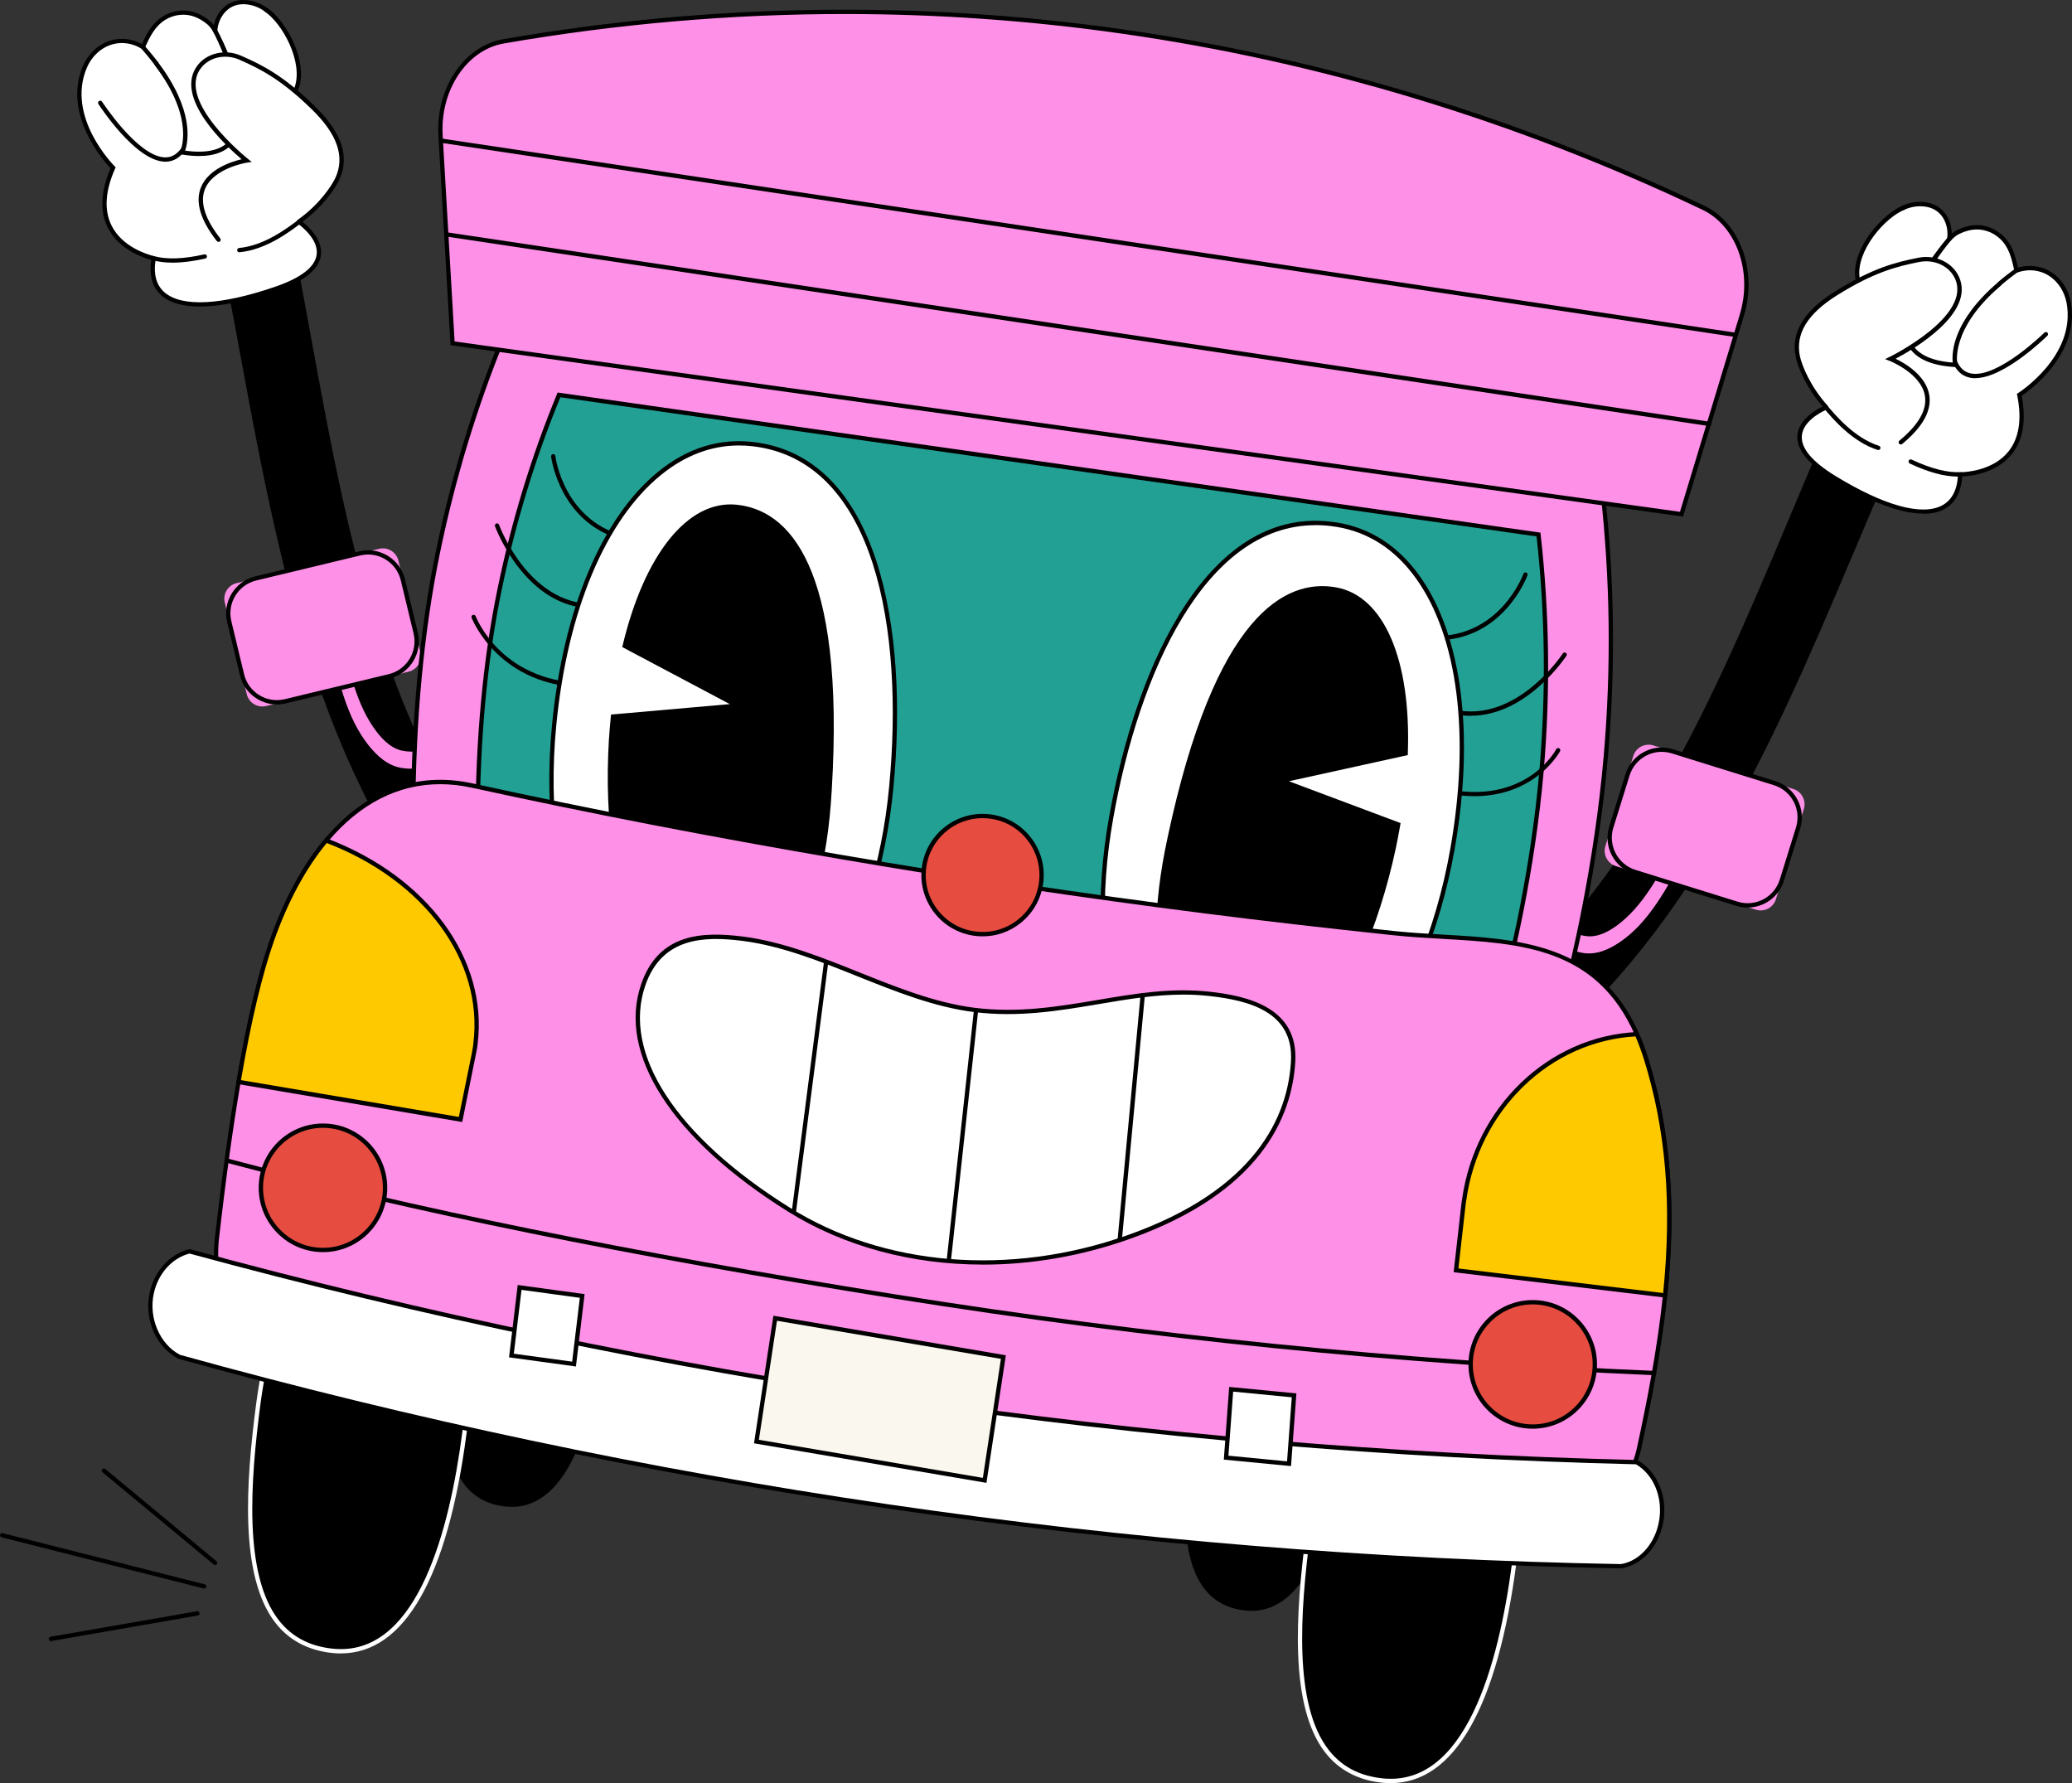 <?xml version="1.0" encoding="UTF-8"?> <svg xmlns="http://www.w3.org/2000/svg" width="344" height="296" viewBox="0 0 344 296" fill="none"><rect x="0" y="0" width="344" height="296" fill="#333333" stroke="none"/><g clip-path="url(#clip0_1776_3760)"><path d="M254.737 159.343C279.025 134.824 290.754 99.708 304.434 68.739C307.591 61.59 318.411 67.082 315.254 74.223C301.135 106.189 288.897 142.076 263.817 167.396C258.341 172.926 249.229 164.905 254.737 159.351V159.343Z" fill="black"></path><path d="M308.57 46.939C308.594 46.884 308.335 45.297 308.813 43.624C309.526 41.102 311.704 37.881 313.679 36.059C315.403 34.464 317.667 33.529 320.049 34.016C322.673 34.558 324.005 37.19 323.606 39.704C323.786 39.499 324.06 39.217 324.436 38.934C324.679 38.753 324.859 38.643 324.914 38.62C325.643 38.235 326.426 37.952 327.233 37.818C329.121 37.496 331.002 38.156 332.342 39.444C333.862 40.914 334.34 42.909 334.755 44.912C334.81 44.897 335.421 44.716 335.476 44.7C339.362 43.789 342.739 46.389 343.452 50.215C345.152 59.36 335.256 65.55 335.256 65.55C337.74 77.947 327.28 78.701 325.651 78.748C325.533 78.748 325.439 78.85 325.431 78.968C324.938 86.997 316.68 86.73 304.567 79.33C293.473 72.55 301.464 68.41 303.047 67.695C303.211 67.624 303.321 67.467 303.337 67.294C304.872 55.581 305.374 53.688 308.578 46.939H308.57Z" fill="white"></path><path d="M319.335 85.284C320.652 85.284 321.788 85.041 322.728 84.554C324.561 83.595 325.588 81.757 325.776 79.094C326.928 79.047 331.409 78.654 334.026 75.362C335.875 73.037 336.423 69.792 335.648 65.707C337.082 64.733 345.387 58.66 343.796 50.136C343.412 48.078 342.253 46.279 340.623 45.211C339.095 44.213 337.238 43.899 335.389 44.331C335.358 44.331 335.193 44.386 335.021 44.441C334.59 42.398 334.057 40.584 332.584 39.169C331.119 37.763 329.098 37.119 327.17 37.449C326.356 37.59 325.541 37.873 324.742 38.29C324.663 38.329 324.46 38.447 324.217 38.635C324.154 38.682 324.091 38.73 324.029 38.777C324.029 36.255 322.469 34.134 320.111 33.647C317.8 33.175 315.426 33.929 313.428 35.776C311.289 37.755 309.15 41.078 308.461 43.506C308.053 44.936 308.163 46.319 308.194 46.774C308.194 46.798 308.194 46.821 308.194 46.845C304.982 53.625 304.488 55.565 302.96 67.231C302.96 67.286 302.921 67.333 302.874 67.349C301.871 67.797 298.589 69.494 298.408 72.322C298.26 74.655 300.265 77.114 304.355 79.612C310.451 83.336 315.598 85.261 319.32 85.261L319.335 85.284ZM337.011 44.865C338.163 44.865 339.275 45.187 340.231 45.816C341.704 46.774 342.746 48.4 343.099 50.27C344.736 59.061 335.162 65.181 335.068 65.236L334.856 65.369L334.903 65.613C335.703 69.588 335.217 72.723 333.47 74.922C330.947 78.088 326.504 78.363 325.643 78.387C325.337 78.395 325.094 78.638 325.071 78.945C324.922 81.396 324.021 83.069 322.399 83.918C319.046 85.669 312.778 83.933 304.747 79.023C300.9 76.674 299.012 74.443 299.145 72.393C299.294 69.957 302.279 68.433 303.188 68.025C303.462 67.899 303.65 67.64 303.689 67.341C305.209 55.73 305.695 53.837 308.899 47.088C308.946 46.994 308.939 46.923 308.923 46.735C308.884 46.271 308.79 45.03 309.166 43.718C309.824 41.401 311.877 38.219 313.929 36.318C315.755 34.629 317.902 33.937 319.986 34.362C322.579 34.896 323.606 37.48 323.261 39.641L323.065 40.874L323.888 39.931C324.044 39.751 324.303 39.484 324.663 39.217C324.883 39.052 325.047 38.957 325.094 38.934C325.823 38.549 326.567 38.29 327.311 38.164C329.019 37.873 330.814 38.439 332.114 39.696C333.525 41.055 333.995 42.893 334.426 44.975L334.504 45.344L334.864 45.25C334.864 45.25 335.044 45.195 335.201 45.148C335.366 45.101 335.538 45.046 335.577 45.038C336.063 44.928 336.549 44.865 337.027 44.865H337.011Z" fill="black"></path><path d="M339.675 55.463C339.675 55.463 328.283 66.721 324.828 60.569C321.325 54.324 334.754 44.897 334.754 44.897" fill="white"></path><path d="M327.946 62.769C332.733 62.769 339.62 56.021 339.918 55.722C340.059 55.581 340.059 55.361 339.918 55.22C339.777 55.078 339.549 55.078 339.416 55.22C339.338 55.298 331.84 62.651 327.397 62.023C326.402 61.882 325.658 61.355 325.125 60.404C321.819 54.513 334.817 45.289 334.95 45.203C335.115 45.093 335.154 44.865 335.037 44.708C334.927 44.543 334.7 44.504 334.543 44.622C333.987 45.015 320.887 54.308 324.506 60.758C325.149 61.897 326.089 62.565 327.296 62.738C327.507 62.769 327.719 62.785 327.938 62.785L327.946 62.769Z" fill="black"></path><path d="M331.965 47.112C323.088 54.693 324.624 60.562 324.624 60.562C306.627 59.541 323.833 39.406 323.833 39.406C318.105 46.099 316.789 51.37 316.789 51.37C301.511 50.263 310.443 36.562 316.201 34.425" fill="white"></path><path d="M325.094 60.955L324.976 60.483C324.961 60.428 323.637 54.709 332.2 47.387C332.349 47.262 332.365 47.034 332.239 46.885C332.114 46.735 331.887 46.719 331.738 46.845C324.13 53.342 324.028 58.606 324.201 60.185C320.44 59.894 318.09 58.692 317.196 56.595C314.713 50.773 323.95 39.822 324.107 39.641L323.566 39.178C318.552 45.054 316.899 49.783 316.53 50.993C311.829 50.593 309.134 48.896 308.735 46.068C308.116 41.692 312.958 36.012 316.335 34.763C316.523 34.692 316.617 34.488 316.546 34.307C316.476 34.126 316.272 34.024 316.084 34.095C312.417 35.454 307.348 41.409 308.03 46.177C308.343 48.409 310.067 51.158 316.421 51.708C315.958 53.562 315.896 55.361 316.546 56.877C317.588 59.321 320.299 60.688 324.616 60.931L325.102 60.955H325.094Z" fill="black"></path><path d="M303.18 67.593C300.304 64.435 298.855 60.915 298.502 59.258C297.593 55.023 300.163 51.598 304.95 48.636C311.21 44.755 314.987 43.86 318.567 43.145C321.129 42.634 323.833 43.758 324.906 46.067C327.993 52.714 313.89 59.572 313.89 59.572C313.89 59.572 326.481 64.443 315.59 73.422" fill="white"></path><path d="M315.582 73.776C315.661 73.776 315.739 73.752 315.81 73.697C319.21 70.893 320.722 68.175 320.307 65.606C319.774 62.314 316.248 60.287 314.713 59.549C317.557 58.048 328.048 52.015 325.219 45.911C324.122 43.538 321.286 42.226 318.489 42.784C314.603 43.562 310.889 44.512 304.755 48.322C299.427 51.622 297.272 55.22 298.15 59.329C298.494 60.916 299.881 64.49 302.913 67.829C303.047 67.978 303.274 67.986 303.415 67.853C303.564 67.719 303.571 67.491 303.438 67.35C300.5 64.113 299.145 60.586 298.839 59.179C298.032 55.408 300.085 52.062 305.123 48.935C311.164 45.188 314.815 44.253 318.622 43.491C321.106 42.996 323.598 44.135 324.561 46.217C327.46 52.47 313.851 59.187 313.71 59.25L312.973 59.611L313.733 59.91C313.788 59.934 318.983 61.992 319.586 65.724C319.954 68.025 318.528 70.524 315.34 73.147C315.191 73.273 315.167 73.501 315.293 73.65C315.363 73.737 315.465 73.784 315.567 73.784L315.582 73.776Z" fill="black"></path><path d="M324.984 79.102C325.18 79.102 325.368 79.102 325.556 79.087C325.752 79.079 325.901 78.906 325.893 78.709C325.885 78.513 325.713 78.364 325.517 78.372C323.323 78.497 320.581 77.798 317.369 76.29C317.189 76.203 316.977 76.29 316.891 76.463C316.805 76.643 316.891 76.855 317.063 76.942C320.119 78.379 322.783 79.11 324.992 79.11L324.984 79.102Z" fill="black"></path><path d="M311.845 74.703C311.994 74.703 312.135 74.609 312.182 74.451C312.245 74.263 312.135 74.059 311.947 74.004C307.896 72.707 304.754 68.976 303.242 67.177L302.686 67.632C304.245 69.486 307.481 73.328 311.728 74.687C311.767 74.695 311.798 74.703 311.837 74.703H311.845Z" fill="black"></path><path d="M77.166 136.844C58.73 107.659 54.86 70.83 48.176 37.638C46.633 29.978 34.888 33.003 36.432 40.655C43.327 74.915 47.534 112.6 66.573 142.736C70.733 149.319 81.349 143.459 77.173 136.836L77.166 136.844Z" fill="black"></path><path d="M48.843 15.46C48.827 15.397 49.422 13.912 49.321 12.168C49.164 9.552 47.738 5.931 46.202 3.731C44.862 1.806 42.849 0.4 40.428 0.361C37.748 0.322 35.876 2.608 35.727 5.145C35.602 4.91 35.39 4.572 35.084 4.218C34.889 3.99 34.732 3.849 34.685 3.81C34.058 3.283 33.353 2.836 32.593 2.521C30.822 1.799 28.84 2.034 27.257 3.008C25.455 4.108 24.554 5.954 23.724 7.824C23.669 7.801 23.12 7.486 23.066 7.463C19.47 5.734 15.607 7.541 14.087 11.132C10.451 19.695 18.78 27.881 18.78 27.881C13.68 39.445 23.732 42.446 25.314 42.839C25.432 42.87 25.502 42.988 25.487 43.106C24.233 51.056 32.358 52.58 45.787 47.968C58.08 43.75 51.17 37.976 49.783 36.939C49.642 36.837 49.571 36.664 49.579 36.483C50.605 24.715 50.519 22.758 48.85 15.476L48.843 15.46Z" fill="white"></path><path d="M33.196 50.883C36.565 50.883 40.867 50.019 45.889 48.291C50.425 46.735 52.901 44.771 53.269 42.462C53.708 39.657 50.864 37.292 49.986 36.64C49.947 36.609 49.924 36.562 49.932 36.507C50.958 24.785 50.888 22.782 49.219 15.468C49.219 15.453 49.234 15.429 49.242 15.398C49.391 14.918 49.775 13.638 49.689 12.153C49.54 9.631 48.169 5.923 46.508 3.527C44.941 1.288 42.786 0.039 40.428 -0C38.007 -0.04 36.032 1.697 35.5 4.163C35.453 4.101 35.398 4.046 35.351 3.983C35.108 3.7 34.928 3.551 34.912 3.535C34.223 2.954 33.494 2.506 32.726 2.192C30.916 1.453 28.801 1.642 27.069 2.702C25.33 3.763 24.421 5.42 23.551 7.322C23.395 7.235 23.246 7.149 23.215 7.141C21.506 6.324 19.626 6.222 17.918 6.866C16.093 7.557 14.573 9.058 13.758 10.982C10.373 18.964 17.174 26.687 18.357 27.944C16.719 31.762 16.555 35.053 17.863 37.724C19.712 41.495 23.998 42.854 25.111 43.145C24.719 45.785 25.322 47.796 26.905 49.131C28.299 50.302 30.438 50.883 33.196 50.883ZM48.49 15.539C50.159 22.822 50.229 24.77 49.211 36.436C49.187 36.734 49.313 37.033 49.556 37.206C50.355 37.803 52.94 39.94 52.564 42.344C52.251 44.371 49.924 46.146 45.662 47.607C36.761 50.663 30.266 51.009 27.367 48.574C25.965 47.395 25.448 45.565 25.831 43.137C25.878 42.831 25.69 42.54 25.393 42.469C24.554 42.257 20.276 41.032 18.498 37.394C17.26 34.873 17.464 31.707 19.101 27.999L19.203 27.771L19.031 27.598C18.952 27.519 10.921 19.483 14.416 11.249C15.16 9.498 16.531 8.139 18.177 7.518C19.704 6.944 21.381 7.031 22.909 7.761C22.94 7.777 23.089 7.864 23.238 7.942C23.387 8.029 23.536 8.107 23.567 8.123L23.896 8.288L24.045 7.95C24.915 6.01 25.769 4.321 27.438 3.291C28.973 2.349 30.854 2.176 32.452 2.836C33.149 3.119 33.823 3.535 34.45 4.061C34.489 4.093 34.63 4.226 34.81 4.43C35.045 4.705 35.249 4.996 35.413 5.295L36.009 6.394L36.079 5.145C36.205 2.977 37.748 0.699 40.349 0.699C40.373 0.699 40.397 0.699 40.42 0.699C42.543 0.73 44.494 1.877 45.912 3.912C47.511 6.214 48.827 9.757 48.968 12.169C49.046 13.528 48.686 14.714 48.553 15.162C48.498 15.35 48.474 15.413 48.498 15.515L48.49 15.539Z" fill="black"></path><path d="M16.633 17.071C16.633 17.071 25.33 30.528 30.031 25.265C34.794 19.923 23.716 7.816 23.716 7.816" fill="white"></path><path d="M27.453 26.843C28.542 26.843 29.498 26.395 30.289 25.5C35.218 19.977 24.429 8.075 23.974 7.572C23.841 7.431 23.614 7.415 23.473 7.549C23.324 7.682 23.316 7.91 23.449 8.052C23.559 8.17 34.262 19.977 29.764 25.021C29.044 25.83 28.205 26.191 27.202 26.113C22.736 25.767 16.994 16.96 16.939 16.874C16.829 16.709 16.61 16.662 16.445 16.764C16.28 16.874 16.233 17.094 16.335 17.259C16.578 17.636 22.329 26.451 27.148 26.828C27.257 26.835 27.359 26.843 27.461 26.843H27.453Z" fill="black"></path><path d="M25.957 10.581C32.992 19.898 30.227 25.303 30.227 25.303C48.02 28.194 35.562 4.815 35.562 4.815C39.707 12.592 39.864 18.021 39.864 18.021C55.016 20.236 49.25 4.933 44.087 1.602" fill="white"></path><path d="M33.024 25.901C35.774 25.901 37.748 25.076 38.924 23.434C39.88 22.09 40.216 20.323 40.161 18.414C46.484 19.247 48.756 16.937 49.548 14.824C51.24 10.314 47.573 3.409 44.283 1.288C44.118 1.178 43.899 1.225 43.789 1.398C43.679 1.563 43.726 1.783 43.899 1.893C46.923 3.841 50.433 10.44 48.882 14.572C47.879 17.243 44.886 18.32 40.209 17.699C40.114 16.442 39.519 11.461 35.884 4.642L35.257 4.972C35.327 5.098 42.042 17.848 38.352 23.017C37.028 24.864 34.465 25.531 30.736 25.005C31.253 23.505 32.28 18.343 26.255 10.354C26.137 10.196 25.91 10.165 25.753 10.283C25.596 10.401 25.565 10.629 25.683 10.786C32.499 19.82 29.945 25.076 29.913 25.131L29.686 25.571L30.172 25.649C31.198 25.814 32.154 25.901 33.032 25.901H33.024Z" fill="black"></path><path d="M49.642 36.79C53.128 34.323 55.306 31.204 56.011 29.657C57.814 25.721 56.043 21.824 52.008 17.888C46.735 12.75 43.241 11.061 39.895 9.584C37.505 8.532 34.622 9.05 33.079 11.069C28.636 16.898 40.922 26.64 40.922 26.64C40.922 26.64 27.579 28.683 36.275 39.791" fill="white"></path><path d="M36.283 40.16C36.362 40.16 36.44 40.136 36.503 40.081C36.659 39.956 36.683 39.736 36.565 39.578C34.019 36.326 33.165 33.577 34.019 31.416C35.413 27.897 40.929 27.009 40.984 27.001L41.791 26.875L41.149 26.365C41.031 26.27 29.185 16.772 33.369 11.289C34.755 9.474 37.443 8.893 39.754 9.914C43.311 11.485 46.672 13.19 51.765 18.147C56.012 22.287 57.297 26.003 55.69 29.507C55.087 30.819 53.011 33.969 49.438 36.491C49.273 36.601 49.242 36.829 49.352 36.986C49.462 37.151 49.689 37.182 49.853 37.072C53.536 34.464 55.667 31.275 56.341 29.798C58.088 25.988 56.748 22.005 52.267 17.629C47.095 12.585 43.672 10.849 40.044 9.254C37.427 8.099 34.387 8.775 32.797 10.849C28.723 16.191 37.662 24.354 40.114 26.435C38.461 26.82 34.575 28.038 33.345 31.141C32.389 33.561 33.282 36.546 35.993 40.011C36.064 40.097 36.166 40.144 36.275 40.144L36.283 40.16Z" fill="black"></path><path d="M28.668 43.601C30.266 43.601 32.076 43.373 34.082 42.917C34.278 42.87 34.395 42.682 34.348 42.493C34.301 42.297 34.113 42.179 33.917 42.226C30.454 43.012 27.626 43.106 25.51 42.501C25.322 42.446 25.126 42.556 25.072 42.745C25.017 42.933 25.126 43.13 25.314 43.185C26.294 43.46 27.414 43.601 28.66 43.601H28.668Z" fill="black"></path><path d="M39.73 41.872C39.73 41.872 39.754 41.872 39.762 41.872C44.196 41.464 48.184 38.408 50.104 36.947C50.261 36.829 50.292 36.601 50.175 36.444C50.057 36.287 49.838 36.255 49.681 36.373C47.808 37.803 43.93 40.772 39.699 41.165C39.503 41.181 39.355 41.354 39.378 41.558C39.394 41.747 39.55 41.88 39.73 41.88V41.872Z" fill="black"></path><path d="M260.589 154.175C261.514 154.568 262.446 154.921 263.418 155.039C265.087 155.243 266.732 154.434 268.205 153.366C272.467 150.263 275.343 144.873 277.991 139.72C278.994 137.779 281.407 139.351 280.404 141.299C277.411 147.12 274.128 153.264 269.239 156.618C267.367 157.899 265.377 158.779 263.285 158.606C261.968 158.496 260.723 158.009 259.493 157.482C259.876 156.39 260.245 155.29 260.597 154.175H260.589Z" fill="#FF90E8"></path><path d="M263.817 158.982C265.564 158.982 267.413 158.299 269.443 156.916C274.206 153.648 277.372 147.992 280.725 141.471C281.367 140.222 280.827 139.099 279.989 138.667C279.283 138.305 278.257 138.431 277.677 139.562C274.763 145.226 272.02 150.152 267.993 153.082C266.285 154.324 264.797 154.85 263.457 154.693C262.509 154.575 261.584 154.222 260.73 153.86L260.37 153.703L260.252 154.08C259.915 155.141 259.555 156.225 259.155 157.372L259.046 157.686L259.351 157.82C260.566 158.338 261.859 158.849 263.261 158.967C263.449 158.982 263.637 158.99 263.825 158.99L263.817 158.982ZM279.236 139.185C279.385 139.185 279.534 139.224 279.659 139.295C280.184 139.57 280.513 140.309 280.083 141.141C276.768 147.575 273.658 153.153 269.027 156.327C266.92 157.773 265.047 158.401 263.3 158.252C262.125 158.15 260.989 157.733 259.923 157.285C260.237 156.374 260.527 155.51 260.801 154.662C261.608 154.992 262.462 155.29 263.363 155.4C264.898 155.589 266.544 155.015 268.401 153.664C272.553 150.639 275.342 145.643 278.296 139.892C278.563 139.382 278.907 139.201 279.229 139.201L279.236 139.185Z" fill="black"></path><path d="M274.487 123.739L297.728 130.97C299.129 131.406 299.913 132.899 299.478 134.303L294.85 149.257C294.415 150.662 292.927 151.447 291.526 151.011L268.284 143.779C266.883 143.343 266.1 141.851 266.535 140.447L271.163 125.493C271.597 124.088 273.086 123.303 274.487 123.739Z" fill="#FF90E8"></path><path d="M290.142 150.654C292.83 150.654 295.321 148.918 296.167 146.216L298.862 137.551C299.897 134.227 298.032 130.684 294.718 129.655L277.755 124.376C276.149 123.873 274.441 124.03 272.952 124.816C271.464 125.602 270.367 126.921 269.865 128.524L267.17 137.197C266.136 140.52 268.001 144.063 271.315 145.092L288.277 150.372C288.896 150.568 289.523 150.654 290.142 150.654ZM275.875 124.808C276.431 124.808 276.995 124.894 277.544 125.059L294.506 130.339C297.452 131.258 299.097 134.392 298.181 137.338L295.486 146.004C294.569 148.95 291.435 150.599 288.489 149.68L271.526 144.401C268.588 143.482 266.935 140.347 267.852 137.401L270.547 128.736C270.994 127.306 271.965 126.144 273.281 125.444C274.096 125.02 274.982 124.8 275.875 124.8V124.808Z" fill="black"></path><path d="M69.73 124.361C68.743 124.432 67.756 124.463 66.8 124.251C65.147 123.89 63.792 122.578 62.671 121.07C59.42 116.702 58.111 110.605 56.944 104.808C56.505 102.624 53.779 103.331 54.217 105.522C55.534 112.067 57.038 119.019 60.822 123.835C62.272 125.681 63.94 127.174 65.985 127.692C67.27 128.022 68.594 127.967 69.911 127.873C69.832 126.702 69.77 125.524 69.73 124.353V124.361Z" fill="#FF90E8"></path><path d="M68.257 128.313C68.829 128.313 69.386 128.281 69.934 128.242L70.287 128.218L70.263 127.865C70.185 126.631 70.122 125.484 70.083 124.353L70.067 123.984L69.699 124.007C68.782 124.078 67.803 124.11 66.871 123.905C65.539 123.615 64.262 122.617 62.953 120.865C59.882 116.733 58.566 111.123 57.288 104.744C57.022 103.432 56.051 103 55.251 103.165C54.374 103.338 53.598 104.257 53.865 105.601C55.338 112.93 56.858 119.38 60.54 124.062C62.272 126.27 64.026 127.574 65.891 128.045C66.683 128.25 67.474 128.313 68.249 128.313H68.257ZM69.534 127.55C68.406 127.621 67.223 127.645 66.079 127.354C64.371 126.922 62.742 125.696 61.112 123.622C57.531 119.066 56.035 112.703 54.578 105.459C54.397 104.556 54.852 103.974 55.4 103.865C55.839 103.77 56.419 103.99 56.599 104.886C57.9 111.343 59.232 117.039 62.389 121.289C63.807 123.19 65.225 124.274 66.73 124.604C67.623 124.801 68.532 124.793 69.394 124.746C69.425 125.649 69.472 126.576 69.534 127.55Z" fill="black"></path><path d="M62.942 91.098L39.28 96.798C37.855 97.141 36.976 98.581 37.318 100.01L40.966 115.234C41.308 116.662 42.744 117.544 44.169 117.201L67.831 111.501C69.255 111.157 70.135 109.717 69.793 108.289L66.145 93.065C65.803 91.637 64.366 90.755 62.942 91.098Z" fill="#FF90E8"></path><path d="M45.967 116.937C46.453 116.937 46.946 116.882 47.44 116.764L64.708 112.608C68.085 111.791 70.177 108.381 69.362 105.003L67.239 96.181C66.847 94.547 65.836 93.156 64.403 92.276C62.969 91.397 61.276 91.129 59.639 91.522L42.371 95.678C38.994 96.495 36.902 99.905 37.717 103.283L39.84 112.105C40.537 114.988 43.123 116.937 45.967 116.937ZM61.12 92.049C62.138 92.049 63.133 92.332 64.026 92.874C65.296 93.651 66.189 94.885 66.541 96.338L68.665 105.16C69.385 108.161 67.537 111.186 64.536 111.909L47.267 116.065C44.275 116.787 41.25 114.933 40.529 111.932L38.406 103.11C37.685 100.109 39.535 97.084 42.535 96.362L59.803 92.206C60.242 92.104 60.681 92.049 61.12 92.049Z" fill="black"></path><path d="M68.603 135.838C71.384 136.262 257.22 165.275 259.634 165.636C262.266 155.667 265.337 140.363 266.622 125.429C268.127 108.02 267.359 93.007 266.058 81.466L83.763 55.478C79.908 64.804 75.74 76.965 72.716 91.64C69.245 108.413 68.618 125.036 68.61 135.846L68.603 135.838Z" fill="#FF90E8"></path><path d="M259.892 166.037L259.97 165.73C261.2 161.072 265.337 144.401 266.967 125.46C268.236 110.793 268.04 95.977 266.403 81.427L266.371 81.152L266.097 81.113L83.528 55.086L83.418 55.345C78.655 66.878 74.933 79.063 72.355 91.569C69.644 104.689 68.258 119.584 68.242 135.846V136.152L68.547 136.2C69.699 136.372 102.238 141.455 139.908 147.332C192.59 155.557 258.16 165.785 259.579 165.998L259.892 166.045V166.037ZM265.729 81.781C267.335 96.197 267.515 110.872 266.262 125.398C264.671 143.883 260.683 160.2 259.367 165.236C254.196 164.442 191.062 154.583 140.018 146.625C103.906 140.992 72.512 136.09 68.955 135.54C68.986 119.443 70.373 104.705 73.06 91.711C75.607 79.345 79.281 67.286 83.982 55.871L265.729 81.781Z" fill="black"></path><path d="M79.289 137.244C81.773 137.621 247.544 163.507 249.699 163.821C252.049 154.928 254.783 141.274 255.927 127.95C257.267 112.427 256.585 99.032 255.426 88.733L92.804 65.55C89.365 73.869 85.651 84.711 82.948 97.807C79.853 112.772 79.289 127.597 79.281 137.244H79.289Z" fill="#23A094"></path><path d="M249.965 164.222L250.043 163.916C251.14 159.76 254.83 144.88 256.288 127.982C257.416 114.894 257.251 101.672 255.778 88.694L255.747 88.419L255.473 88.38L92.577 65.157L92.475 65.416C88.221 75.708 84.899 86.581 82.603 97.736C80.182 109.442 78.944 122.734 78.929 137.244V137.551L79.234 137.598C80.268 137.755 109.728 142.351 143.833 147.677C190.412 154.944 248.39 163.994 249.644 164.183L249.957 164.23L249.965 164.222ZM255.105 89.047C256.538 101.892 256.695 114.972 255.575 127.919C254.164 144.362 250.615 158.888 249.432 163.421C244.606 162.674 188.954 153.993 143.943 146.97C111.35 141.887 82.995 137.456 79.642 136.938C79.673 122.601 80.903 109.457 83.3 97.878C85.573 86.856 88.848 76.116 93.031 65.943L255.105 89.047Z" fill="black"></path><path d="M238.369 106.3C249.651 106.3 253.561 95.6 253.6 95.49C253.663 95.301 253.569 95.097 253.381 95.034C253.193 94.971 252.989 95.066 252.926 95.254C252.887 95.356 249.064 105.828 237.977 105.585C237.75 105.585 237.617 105.734 237.609 105.93C237.609 106.127 237.758 106.292 237.962 106.3C238.103 106.3 238.236 106.3 238.377 106.3H238.369Z" fill="black"></path><path d="M244.198 118.814C253.545 118.814 259.986 108.97 260.064 108.86C260.174 108.695 260.127 108.475 259.954 108.365C259.79 108.263 259.57 108.31 259.461 108.475C259.382 108.601 251.171 121.116 240.069 117.423C239.881 117.36 239.678 117.463 239.615 117.651C239.552 117.84 239.654 118.044 239.842 118.107C241.354 118.61 242.804 118.83 244.198 118.83V118.814Z" fill="black"></path><path d="M244.731 132.17C249.001 132.17 252.119 130.881 254.196 129.554C257.518 127.432 258.944 124.816 259.006 124.706C259.1 124.534 259.038 124.314 258.858 124.219C258.685 124.125 258.466 124.188 258.372 124.369C258.145 124.785 252.715 134.534 238.118 130.488C237.93 130.433 237.735 130.551 237.68 130.74C237.625 130.928 237.742 131.125 237.93 131.18C240.461 131.879 242.725 132.162 244.731 132.162V132.17Z" fill="black"></path><path d="M183.141 154.81C182.875 148.863 183.29 142.453 184.473 135.791C189.464 107.501 202.258 83.964 221.869 87.091C238.769 89.786 246.149 112.6 241.151 140.897C239.905 147.991 237.899 154.685 235.361 160.694L235.212 160.757L183.133 154.81H183.141Z" fill="white"></path><path d="M235.266 161.127L235.635 160.962L235.69 160.828C238.33 154.583 240.281 147.889 241.503 140.952C244.841 122.019 242.741 105.514 235.729 95.662C232.14 90.627 227.502 87.618 221.924 86.73C201.02 83.407 188.688 109.85 184.12 135.72C182.953 142.249 182.506 148.675 182.78 154.818L182.796 155.125L183.102 155.156L235.274 161.119L235.266 161.127ZM218.406 87.17C219.51 87.17 220.647 87.256 221.806 87.445C227.181 88.301 231.67 91.208 235.141 96.087C242.044 105.781 244.104 122.098 240.798 140.842C239.599 147.669 237.687 154.245 235.102 160.396L183.478 154.496C183.235 148.494 183.681 142.225 184.817 135.862C189.072 111.783 200.056 87.178 218.398 87.178L218.406 87.17Z" fill="black"></path><path d="M225.535 159.108C227.956 153.585 229.978 147.324 231.396 140.686C231.67 139.405 231.897 138.125 232.124 136.868L212.733 129.601L233.378 125.052C233.934 109.442 229.437 99.221 221.751 97.855C207.813 95.38 199.132 115.892 194.196 139.091C192.879 145.203 192.323 150.239 192.276 155.345L225.543 159.108H225.535Z" fill="black"></path><path d="M225.763 159.493L225.865 159.249C228.364 153.57 230.338 147.348 231.749 140.756C232.007 139.562 232.219 138.36 232.43 137.198L232.532 136.632L213.995 129.687L233.731 125.343V125.068C234.303 109.474 229.735 98.907 221.814 97.501C213.399 96.008 201.717 102.002 193.851 139.012C192.566 144.967 191.971 150.003 191.924 155.337V155.659L225.77 159.485L225.763 159.493ZM231.725 137.103C231.521 138.25 231.31 139.437 231.051 140.615C229.672 147.065 227.745 153.153 225.316 158.731L192.629 155.039C192.699 149.877 193.287 144.967 194.541 139.177C202.289 102.717 213.579 96.786 221.681 98.216C229.171 99.543 233.511 109.709 233.026 124.769L211.472 129.514L231.717 137.103H231.725Z" fill="black"></path><path d="M104.369 89.841C104.533 89.841 104.682 89.723 104.721 89.558C104.761 89.362 104.635 89.173 104.447 89.134C93.588 86.887 92.209 75.81 92.201 75.7C92.178 75.504 92.005 75.355 91.809 75.386C91.614 75.41 91.472 75.582 91.496 75.779C91.512 75.897 92.953 87.477 104.306 89.833C104.33 89.833 104.353 89.833 104.377 89.833L104.369 89.841Z" fill="black"></path><path d="M98.446 100.974C98.892 100.974 99.339 100.95 99.809 100.911C100.005 100.895 100.146 100.714 100.13 100.518C100.114 100.321 99.942 100.18 99.738 100.196C88.08 101.296 82.901 87.257 82.854 87.115C82.784 86.927 82.58 86.833 82.4 86.903C82.212 86.974 82.118 87.178 82.18 87.359C82.235 87.5 87.203 100.981 98.446 100.981V100.974Z" fill="black"></path><path d="M97.482 114.116C97.889 114.116 98.305 114.109 98.736 114.093C98.931 114.085 99.088 113.92 99.08 113.724C99.072 113.527 98.892 113.37 98.712 113.378C90.791 113.716 85.847 110.691 83.097 108.091C80.112 105.263 78.984 102.317 78.968 102.285C78.897 102.097 78.694 102.01 78.506 102.073C78.318 102.144 78.224 102.348 78.294 102.537C78.341 102.654 82.791 114.124 97.482 114.124V114.116Z" fill="black"></path><path d="M144.178 149.343C146.019 143.686 147.335 137.394 147.97 130.661C150.712 102.065 144.679 75.967 124.943 73.728C107.941 71.804 94.731 91.813 91.989 120.417C91.292 127.589 91.441 134.566 92.279 141.039L92.404 141.141L144.178 149.343Z" fill="white"></path><path d="M144.428 149.744L144.522 149.453C146.426 143.608 147.711 137.292 148.33 130.693C150.837 104.548 146.027 75.756 124.99 73.367C119.38 72.731 114.107 74.381 109.305 78.277C99.918 85.89 93.478 101.241 91.645 120.378C90.963 127.385 91.065 134.354 91.934 141.086L91.95 141.228L92.264 141.479L92.358 141.495L144.428 149.744ZM122.679 73.949C123.415 73.949 124.16 73.988 124.912 74.074C145.431 76.4 150.093 104.807 147.617 130.622C147.014 137.064 145.768 143.223 143.935 148.942L92.616 140.811C91.77 134.189 91.684 127.338 92.35 120.449C94.168 101.5 100.514 86.33 109.751 78.835C113.755 75.591 118.087 73.949 122.671 73.949H122.679Z" fill="black"></path><path d="M102.175 142.146C101.313 136.176 101.038 129.6 101.446 122.828C101.524 121.516 101.65 120.22 101.767 118.955L122.396 117.141L103.718 107.234C107.346 92.041 114.413 83.391 122.193 84.137C136.288 85.489 139.171 107.572 137.729 131.25C137.369 137.488 136.562 142.492 135.238 147.426L102.175 142.146Z" fill="black"></path><path d="M135.497 147.827L135.583 147.512C136.962 142.359 137.73 137.347 138.082 131.266C140.386 93.494 130.733 84.593 122.224 83.776C114.225 83.007 107.001 91.962 103.373 107.148L103.311 107.415L121.167 116.882L101.446 118.618L101.391 119.184C101.282 120.362 101.164 121.572 101.093 122.797C100.686 129.522 100.937 136.043 101.822 142.186L101.861 142.445L102.12 142.485L135.497 147.811V147.827ZM121.276 84.452C121.566 84.452 121.864 84.468 122.162 84.491C130.357 85.277 139.641 94.021 137.377 131.227C137.032 137.142 136.296 142.029 134.98 147.018L102.496 141.833C101.65 135.807 101.415 129.42 101.814 122.844C101.885 121.643 101.995 120.441 102.104 119.286L123.635 117.392L104.133 107.054C107.549 92.984 114.052 84.46 121.276 84.46V84.452Z" fill="black"></path><path d="M198.02 238.021C196.053 253.113 196.398 265.753 206.607 266.979C215.758 268.079 220.349 256.365 222.324 241.274C224.29 226.182 220.451 213.212 213.736 212.316C207.03 211.421 199.994 222.93 198.02 238.021Z" fill="black"></path><path d="M207.758 267.403C215.295 267.403 220.443 258.432 222.676 241.313C224.666 226.049 220.678 212.882 213.783 211.955C211.966 211.712 210.117 212.309 208.275 213.715C203.253 217.572 199.085 227.094 197.667 237.967C196.484 247.064 195.669 258.22 199.955 263.735C201.545 265.777 203.77 266.987 206.567 267.325C206.975 267.372 207.374 267.395 207.766 267.395L207.758 267.403ZM212.992 212.615C213.227 212.615 213.454 212.631 213.689 212.662C220.192 213.534 223.906 226.34 221.971 241.219C220.373 253.451 216.432 267.788 206.654 266.618C204.013 266.303 202.007 265.211 200.519 263.302C196.398 257.992 197.205 247.025 198.38 238.061C199.774 227.361 203.833 218.028 208.714 214.281C210.156 213.173 211.597 212.615 213 212.615H212.992Z" fill="black"></path><path d="M75.199 220.755C73.232 235.846 73.577 248.487 83.786 249.712C92.937 250.812 97.528 239.099 99.503 224.007C101.469 208.916 97.623 195.945 90.916 195.05C84.209 194.154 77.173 205.663 75.199 220.755Z" fill="black"></path><path d="M84.938 250.144C92.475 250.144 97.623 241.172 99.856 224.054C101.846 208.79 97.858 195.623 90.963 194.696C89.153 194.452 87.296 195.042 85.455 196.456C80.433 200.313 76.265 209.835 74.847 220.707C73.663 229.805 72.849 240.96 77.134 246.475C78.725 248.518 80.95 249.728 83.747 250.065C84.154 250.113 84.554 250.136 84.946 250.136L84.938 250.144ZM90.172 195.364C90.407 195.364 90.634 195.379 90.869 195.411C97.372 196.283 101.086 209.088 99.15 223.968C97.552 236.199 93.596 250.537 83.833 249.366C81.193 249.052 79.187 247.96 77.698 246.051C73.577 240.74 74.384 229.773 75.56 220.81C76.954 210.11 81.013 200.777 85.894 197.029C87.335 195.922 88.777 195.364 90.18 195.364H90.172Z" fill="black"></path><path d="M217.16 254.732C214.387 276.006 214.872 293.808 229.265 295.536C242.162 297.084 248.641 280.578 251.415 259.304C254.188 238.03 248.766 219.757 239.31 218.5C229.853 217.235 219.934 233.458 217.16 254.732Z" fill="black"></path><path d="M230.887 295.999C241.433 295.999 248.633 283.398 251.767 259.359C254.564 237.927 248.993 219.442 239.357 218.154C236.841 217.816 234.264 218.641 231.702 220.605C224.65 226.018 218.806 239.397 216.808 254.692C215.139 267.49 213.995 283.17 220.004 290.901C222.214 293.752 225.316 295.434 229.226 295.905C229.79 295.976 230.346 296.007 230.887 296.007V295.999ZM238.26 218.79C238.597 218.79 238.926 218.814 239.262 218.853C248.508 220.086 253.804 238.218 251.062 259.264C248.805 276.571 243.203 296.856 229.312 295.182C225.551 294.734 222.692 293.187 220.568 290.453C214.724 282.927 215.867 267.435 217.521 254.779C219.495 239.664 225.23 226.473 232.141 221.17C234.201 219.591 236.254 218.79 238.26 218.79Z" fill="white"></path><path d="M42.873 233.207C40.099 254.481 40.585 272.283 54.978 274.011C67.874 275.558 74.353 259.053 77.127 237.779C79.9 216.505 74.479 198.231 65.022 196.974C55.565 195.71 45.646 211.932 42.873 233.207Z" fill="black"></path><path d="M56.592 274.466C67.137 274.466 74.338 261.865 77.472 237.826C80.269 216.394 74.698 197.909 65.061 196.621C62.546 196.283 59.968 197.108 57.406 199.072C50.355 204.484 44.502 217.863 42.512 233.159C40.843 245.957 39.7 261.629 45.709 269.368C47.918 272.219 51.021 273.9 54.931 274.372C55.495 274.443 56.051 274.474 56.592 274.474V274.466ZM63.964 197.257C64.301 197.257 64.63 197.28 64.967 197.32C74.212 198.553 79.509 216.685 76.759 237.731C74.588 254.362 69.323 273.751 56.592 273.751C56.074 273.751 55.55 273.72 55.009 273.657C51.248 273.201 48.388 271.654 46.265 268.928C40.42 261.401 41.564 245.909 43.217 233.253C45.192 218.138 50.927 204.948 57.837 199.645C59.898 198.066 61.951 197.265 63.964 197.265V197.257Z" fill="white"></path><path d="M35.876 208.907C36.26 218.515 42.959 226.898 52.572 229.176C82.227 236.191 112.987 243.945 145.369 248.989C181.582 254.645 216.275 255.274 249.722 257.269C259.5 257.851 268.346 251.809 271.456 242.728C271.738 241.942 271.981 241.102 272.153 240.261C273.971 231.839 275.562 223.441 276.439 215.043C277.787 201.9 277.348 188.788 273.258 175.7C272.804 174.247 272.294 172.919 271.754 171.678C263.935 153.962 246.855 156.539 231.522 154.929C221.062 153.829 210.626 152.635 200.19 151.307C179.874 148.738 159.605 145.706 139.414 142.241C118.989 138.737 98.618 134.841 78.357 130.41C68.461 128.257 60.344 132.122 54.155 139.531C50.449 143.962 47.44 149.665 45.168 156.083C42.982 162.258 41.125 170.735 39.605 179.604C38.085 188.474 36.894 197.791 36.001 205.631C35.876 206.731 35.844 207.815 35.876 208.907Z" fill="#FF90E8"></path><path d="M250.999 257.662C260.323 257.662 268.753 251.715 271.801 242.838C272.106 241.989 272.341 241.141 272.514 240.324C274.002 233.418 275.844 224.305 276.807 215.067C278.351 200.03 277.332 187.484 273.611 175.582C273.18 174.192 272.678 172.864 272.091 171.521C265.517 156.633 252.292 155.871 239.497 155.141C236.881 154.991 234.178 154.834 231.569 154.559C220.239 153.365 209.991 152.179 200.245 150.938C180.14 148.392 159.691 145.344 139.485 141.872C117.915 138.172 97.944 134.306 78.443 130.041C69.127 128.014 60.642 131.211 53.896 139.279C50.276 143.608 47.229 149.217 44.847 155.95C42.872 161.528 41 169.462 39.268 179.534C37.983 187.028 36.808 195.544 35.664 205.576C35.547 206.661 35.5 207.745 35.539 208.9V208.915C35.931 218.79 42.911 227.259 52.509 229.53C56.427 230.457 60.368 231.399 64.324 232.342C90.329 238.548 117.21 244.967 145.33 249.35C173.457 253.742 200.707 255.109 227.063 256.429C234.514 256.806 242.224 257.191 249.714 257.631C250.145 257.654 250.576 257.67 251.007 257.67L250.999 257.662ZM73.092 130.174C74.784 130.174 76.516 130.363 78.278 130.748C97.795 135.013 117.766 138.887 139.352 142.579C159.573 146.051 180.03 149.099 200.143 151.645C209.897 152.886 220.153 154.072 231.482 155.266C234.107 155.541 236.818 155.698 239.45 155.848C252.605 156.602 265.039 157.317 271.433 171.803C272.005 173.123 272.498 174.427 272.921 175.794C276.612 187.602 277.622 200.062 276.087 214.996C275.131 224.195 273.297 233.285 271.809 240.174C271.644 240.96 271.417 241.777 271.119 242.602C268.04 251.589 259.257 257.458 249.746 256.908C242.255 256.46 234.546 256.075 227.087 255.698C200.746 254.378 173.512 253.011 145.424 248.628C117.335 244.252 90.462 237.841 64.473 231.635C60.517 230.692 56.576 229.75 52.658 228.823C43.366 226.623 36.612 218.429 36.236 208.892H35.876L36.236 208.876C36.197 207.76 36.236 206.708 36.354 205.655C37.49 195.639 38.673 187.13 39.95 179.652C41.666 169.627 43.538 161.732 45.497 156.186C47.847 149.539 50.856 144.001 54.421 139.743C59.71 133.419 66.087 130.174 73.084 130.174H73.092Z" fill="black"></path><path d="M39.605 179.596L62.969 183.548L76.469 185.826L76.594 185.268V185.252L78.654 175.157C78.725 174.772 78.795 174.372 78.866 173.987C78.897 173.759 78.936 173.516 78.952 173.288V173.272C80.699 159.257 70.365 145.674 54.155 139.53C50.449 143.961 47.44 149.665 45.168 156.083C42.982 162.258 41.125 170.734 39.605 179.604V179.596Z" fill="#FFC900"></path><path d="M76.735 186.235L76.939 185.269L79.203 174.042C79.242 173.799 79.273 173.54 79.297 173.304C81.052 159.234 70.992 145.517 54.272 139.185L54.037 139.099L53.873 139.295C50.253 143.624 47.205 149.233 44.823 155.966C42.849 161.543 40.976 169.478 39.245 179.549L39.182 179.903L76.727 186.251L76.735 186.235ZM54.257 139.939C70.522 146.201 80.292 159.54 78.584 173.21C78.568 173.461 78.529 173.697 78.498 173.917L78.286 175.079L76.179 185.41L40.005 179.298C41.705 169.439 43.554 161.661 45.489 156.186C47.808 149.634 50.754 144.174 54.249 139.931L54.257 139.939Z" fill="black"></path><path d="M241.73 210.872L276.439 215.035C277.787 201.892 277.348 188.78 273.258 175.692C272.804 174.239 272.294 172.911 271.754 171.67C257.447 172.369 245.209 183.815 243.078 199.197C243.062 199.284 243.047 199.386 243.023 199.48C243.008 199.669 242.992 199.865 242.953 200.054L241.73 210.872Z" fill="#FFC900"></path><path d="M276.76 215.436L276.8 215.075C278.343 200.038 277.325 187.492 273.603 175.59C273.172 174.2 272.671 172.872 272.083 171.529L271.981 171.301L271.738 171.316C257.063 172.031 244.864 183.745 242.726 199.15L242.678 199.41C242.655 199.63 242.639 199.81 242.608 199.991L241.339 211.186L241.691 211.225L276.76 215.436ZM271.527 172.039C272.059 173.281 272.514 174.514 272.921 175.802C276.58 187.516 277.607 199.865 276.126 214.643L242.13 210.565L243.313 200.101C243.344 199.92 243.368 199.716 243.384 199.512L243.431 199.268C245.515 184.263 257.306 172.856 271.527 172.039Z" fill="black"></path><path d="M29.764 225.232C64.113 234.769 103.483 243.631 147.312 250.041C191.994 256.577 232.994 259.351 269.192 259.987C272.608 259.429 275.35 256.138 275.883 252.06C276.384 248.179 274.708 244.393 271.715 242.712C235.423 241.855 194.588 238.917 150.242 232.444C106.131 226.002 66.361 217.203 31.48 207.713C28.409 208.444 25.949 211.177 25.197 214.618C24.28 218.798 26.145 223.346 29.764 225.224V225.232Z" fill="white"></path><path d="M269.176 260.348C272.804 259.759 275.671 256.373 276.227 252.115C276.752 248.062 275.005 244.165 271.887 242.405L271.809 242.358H271.722C231.231 241.4 190.372 237.943 150.297 232.098C110.409 226.277 70.467 217.957 31.582 207.375L31.496 207.352L31.41 207.375C28.221 208.137 25.651 210.95 24.86 214.548C23.888 218.986 25.886 223.614 29.608 225.546L29.678 225.57C68.179 236.254 107.737 244.605 147.265 250.395C187.505 256.279 228.521 259.634 269.192 260.348H269.176ZM271.605 243.073C274.425 244.707 276 248.297 275.514 252.021C275.005 255.973 272.373 259.107 269.121 259.641C228.552 258.919 187.56 255.58 147.351 249.696C107.863 243.914 68.344 235.578 29.882 224.902C26.513 223.134 24.648 218.759 25.534 214.705C26.254 211.405 28.581 208.821 31.465 208.09C70.357 218.664 110.299 226.984 150.179 232.805C190.263 238.658 231.114 242.107 271.605 243.073Z" fill="black"></path><path d="M203.566 241.965L214.01 242.979L214.849 231.627L204.405 230.613L203.566 241.965Z" fill="white"></path><path d="M214.339 243.372L215.232 231.305L204.076 230.229L203.182 242.295L214.339 243.372ZM214.465 231.949L213.681 242.586L203.95 241.643L204.734 231.006L214.465 231.949Z" fill="black"></path><path d="M84.914 225.012L95.303 226.426L96.659 215.121L86.27 213.707L84.914 225.012Z" fill="white"></path><path d="M95.617 226.835L97.058 214.823L85.956 213.307L84.514 225.319L95.617 226.835ZM96.267 215.436L94.99 226.033L85.306 224.714L86.583 214.116L96.267 215.436Z" fill="black"></path><path d="M125.586 239.294L163.475 245.744L166.586 225.279L128.696 218.829L125.586 239.294Z" fill="#F9F7EE"></path><path d="M163.773 246.153L166.993 224.981L166.648 224.918L128.406 218.413L125.186 239.585L125.531 239.648L163.773 246.153ZM166.178 225.57L163.178 245.328L125.993 239.004L128.994 219.246L166.178 225.57Z" fill="black"></path><path d="M274.637 228.28C274.825 228.28 274.982 228.131 274.998 227.935C275.006 227.738 274.857 227.573 274.653 227.566C232.211 225.782 190.984 221.626 148.605 214.862C104.58 207.839 68.344 200.462 37.827 192.323C37.639 192.276 37.443 192.386 37.388 192.575C37.333 192.763 37.451 192.96 37.639 193.015C68.179 201.161 104.439 208.538 148.487 215.569C190.89 222.333 232.149 226.497 274.614 228.28H274.63H274.637Z" fill="black"></path><path d="M244.159 226.489C244.159 232.192 248.774 236.812 254.47 236.812C260.166 236.812 264.781 232.192 264.781 226.489C264.781 220.785 260.166 216.166 254.47 216.166C248.774 216.166 244.159 220.785 244.159 226.489Z" fill="#E64C40"></path><path d="M254.47 237.165C260.354 237.165 265.141 232.373 265.141 226.489C265.141 220.605 260.354 215.812 254.47 215.812C248.586 215.812 243.799 220.605 243.799 226.489C243.799 232.373 248.586 237.165 254.47 237.165ZM254.47 216.527C259.954 216.527 264.42 220.997 264.42 226.489C264.42 231.98 259.954 236.45 254.47 236.45C248.986 236.45 244.52 231.98 244.52 226.489C244.52 220.997 248.986 216.527 254.47 216.527Z" fill="black"></path><path d="M53.622 207.501C47.927 207.501 43.311 202.879 43.311 197.178C43.311 191.477 47.927 186.855 53.622 186.855C59.316 186.855 63.933 191.477 63.933 197.178C63.933 202.879 59.316 207.501 53.622 207.501Z" fill="#E64C40"></path><path d="M53.622 207.855C59.506 207.855 64.293 203.062 64.293 197.178C64.293 191.294 59.506 186.502 53.622 186.502C47.738 186.502 42.951 191.294 42.951 197.178C42.951 203.062 47.738 207.855 53.622 207.855ZM53.622 187.217C59.106 187.217 63.572 191.687 63.572 197.178C63.572 202.67 59.106 207.14 53.622 207.14C48.137 207.14 43.672 202.67 43.672 197.178C43.672 191.687 48.137 187.217 53.622 187.217Z" fill="black"></path><path d="M153.384 144.182C152.788 149.563 156.659 154.418 162.041 155.015C167.416 155.612 172.266 151.732 172.861 146.35C173.457 140.969 169.586 136.114 164.204 135.517C158.829 134.92 153.979 138.8 153.384 144.182Z" fill="#E64C40"></path><path d="M163.146 155.432C165.442 155.432 167.651 154.662 169.469 153.201C171.584 151.504 172.916 149.084 173.222 146.39C173.52 143.687 172.752 141.04 171.059 138.918C169.367 136.797 166.946 135.462 164.251 135.163C158.688 134.55 153.65 138.573 153.031 144.143C152.412 149.713 156.439 154.748 162.002 155.369C162.386 155.408 162.762 155.432 163.146 155.432ZM163.123 135.815C163.467 135.815 163.82 135.839 164.173 135.87C166.68 136.145 168.928 137.387 170.503 139.358C172.078 141.33 172.791 143.797 172.517 146.303C172.235 148.809 170.997 151.064 169.03 152.635C167.064 154.214 164.596 154.929 162.088 154.646C156.917 154.073 153.172 149.391 153.752 144.213C154.285 139.39 158.383 135.807 163.131 135.807L163.123 135.815Z" fill="black"></path><path d="M161.775 167.649C176.003 169.424 187.74 163.532 200.848 164.985C208.205 165.802 215.17 168.049 214.7 176.219C213.83 191.177 201.569 200.369 187.207 205.42C168.654 211.941 147.437 211.077 130.984 200.793C111.083 188.357 102.998 174.483 106.829 163.453C109.524 155.684 116.004 154.906 123.345 155.841C136.421 157.506 148.769 166.038 161.791 167.656L161.775 167.649Z" fill="white"></path><path d="M163.178 209.93C171.161 209.93 179.357 208.547 187.317 205.75C209.263 198.035 214.512 185.442 215.045 176.235C215.57 167.303 207.21 165.331 200.879 164.632C194.494 163.925 188.563 164.922 182.287 165.983C175.808 167.075 169.109 168.206 161.814 167.295C155.343 166.486 148.902 163.909 142.674 161.411C136.414 158.905 129.942 156.312 123.368 155.471C116.654 154.623 109.399 154.882 106.468 163.32C102.433 174.931 111.522 189.048 130.772 201.084C140.143 206.936 151.425 209.922 163.17 209.922L163.178 209.93ZM196.468 165.103C197.894 165.103 199.336 165.174 200.801 165.339C207.351 166.069 214.81 167.955 214.332 176.196C213.807 185.183 208.652 197.493 187.074 205.082C167.612 211.925 146.709 210.204 131.156 200.487C112.204 188.647 103.233 174.844 107.142 163.563C109.908 155.605 116.85 155.369 123.274 156.186C129.754 157.011 136.186 159.588 142.399 162.078C148.667 164.592 155.155 167.185 161.72 168.002C169.124 168.921 175.87 167.782 182.405 166.682C187.184 165.873 191.752 165.103 196.468 165.103Z" fill="black"></path><path d="M185.907 206.151C186.087 206.151 186.244 206.01 186.259 205.829L190.075 165.229C190.091 165.033 189.95 164.86 189.754 164.836C189.558 164.82 189.386 164.962 189.362 165.158L185.546 205.758C185.531 205.955 185.672 206.128 185.868 206.151C185.875 206.151 185.891 206.151 185.899 206.151H185.907Z" fill="black"></path><path d="M131.799 201.548C131.979 201.548 132.128 201.414 132.151 201.233L137.495 159.855C137.518 159.659 137.385 159.478 137.189 159.455C136.993 159.431 136.813 159.565 136.79 159.761L131.446 201.139C131.423 201.335 131.556 201.516 131.752 201.54C131.768 201.54 131.783 201.54 131.799 201.54V201.548Z" fill="black"></path><path d="M157.529 209.561C157.709 209.561 157.866 209.427 157.882 209.239L162.379 167.924C162.402 167.727 162.261 167.554 162.065 167.531C161.87 167.507 161.689 167.649 161.674 167.845L157.176 209.16C157.153 209.356 157.294 209.529 157.49 209.553C157.505 209.553 157.513 209.553 157.529 209.553V209.561Z" fill="black"></path><path d="M75.145 56.988L73.147 22.453C72.708 14.84 77.307 7.95 83.583 6.866C110.48 2.2 145.722 -0.542 186.205 5.209C225.701 10.826 258.349 22.845 282.825 34.496C288.584 37.238 291.381 45.07 289.195 52.282C285.849 63.304 282.512 74.326 279.166 85.348L75.137 56.988H75.145Z" fill="#FF90E8"></path><path d="M279.425 85.749L289.539 52.384C291.78 44.992 288.897 36.994 282.982 34.174C252.042 19.444 219.503 9.585 186.26 4.855C152.279 0.032 117.712 0.581 83.52 6.513C77.049 7.636 72.332 14.644 72.786 22.476L74.8 57.302L75.09 57.341L279.425 85.749ZM140.261 2.326C155.617 2.326 170.942 3.402 186.15 5.57C219.323 10.284 251.799 20.127 282.668 34.834C288.278 37.505 290.997 45.125 288.85 52.188L278.915 84.963L75.474 56.681L73.492 22.437C73.061 14.966 77.511 8.28 83.63 7.22C102.442 3.96 121.371 2.326 140.253 2.326H140.261Z" fill="black"></path><path d="M288.051 55.935C288.223 55.935 288.38 55.81 288.403 55.629C288.434 55.433 288.301 55.252 288.105 55.221L73.358 23.003C73.154 22.979 72.982 23.105 72.951 23.301C72.919 23.498 73.052 23.678 73.248 23.71L287.996 55.928C287.996 55.928 288.035 55.928 288.051 55.928V55.935Z" fill="black"></path><path d="M283.765 70.72C283.937 70.72 284.094 70.594 284.118 70.414C284.149 70.217 284.016 70.037 283.82 70.005L74.4 38.589C74.197 38.565 74.024 38.691 73.993 38.887C73.962 39.084 74.095 39.264 74.29 39.296L283.71 70.72C283.71 70.72 283.749 70.72 283.765 70.72Z" fill="black"></path><path d="M33.909 263.696C34.066 263.696 34.215 263.586 34.254 263.429C34.301 263.24 34.183 263.044 33.995 262.997L0.438 254.505C0.25 254.457 0.054 254.575 0.007 254.764C-0.04 254.952 0.078 255.149 0.266 255.196L33.823 263.688C33.823 263.688 33.886 263.696 33.909 263.696Z" fill="black"></path><path d="M8.453 272.408C8.453 272.408 8.493 272.408 8.516 272.408L32.836 268.174C33.032 268.142 33.157 267.954 33.126 267.757C33.094 267.561 32.906 267.428 32.71 267.467L8.391 271.701C8.195 271.733 8.069 271.921 8.101 272.118C8.132 272.29 8.281 272.416 8.453 272.416V272.408Z" fill="black"></path><path d="M35.703 259.784C35.805 259.784 35.907 259.737 35.978 259.658C36.103 259.509 36.079 259.281 35.931 259.155L17.471 243.844C17.323 243.718 17.095 243.742 16.97 243.891C16.845 244.04 16.868 244.268 17.017 244.394L35.476 259.705C35.547 259.76 35.625 259.784 35.703 259.784Z" fill="black"></path></g><defs><clipPath id="clip0_1776_3760"><rect width="344" height="296" fill="white" transform="matrix(-1 0 0 1 344 0)"></rect></clipPath></defs></svg> 